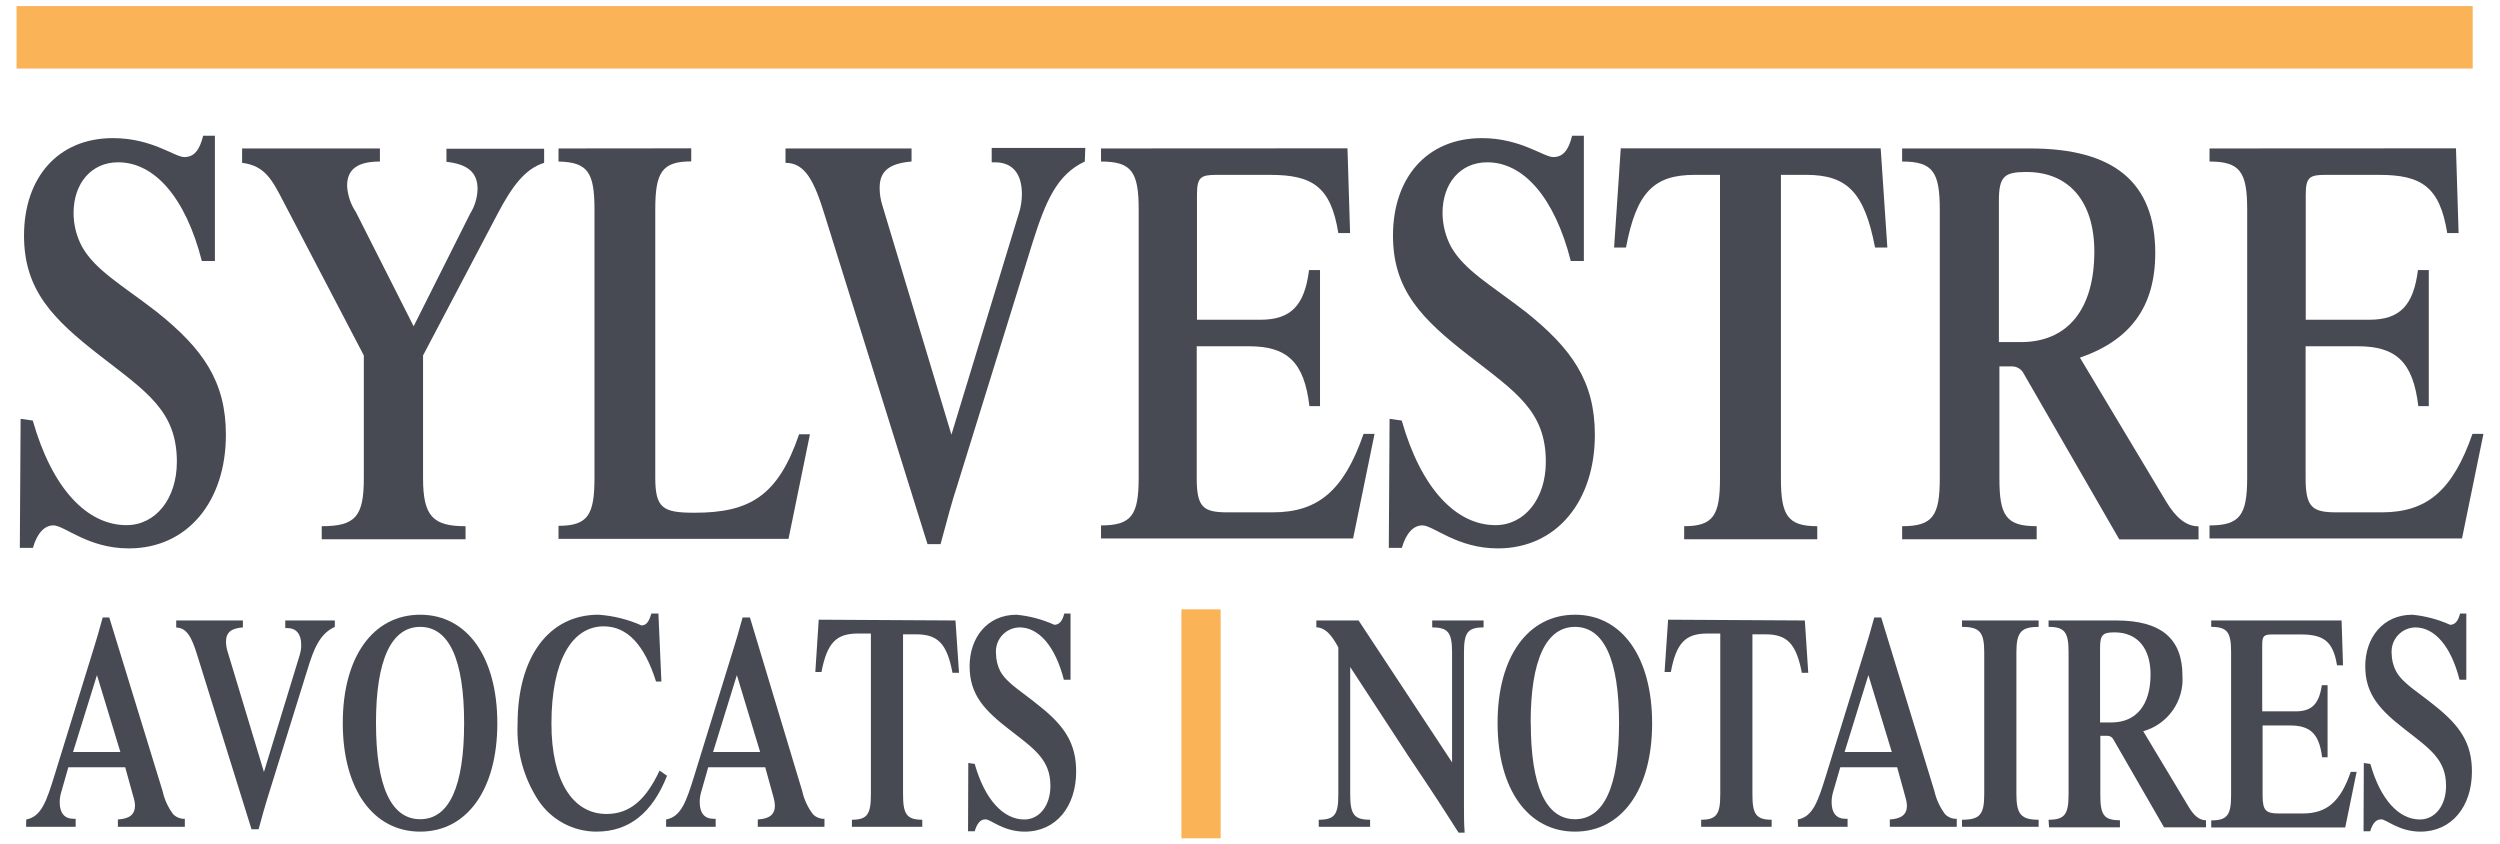 <?xml version="1.0" encoding="UTF-8"?>
<svg id="_x31_637310480" xmlns="http://www.w3.org/2000/svg" width="302" height="102" version="1.1" viewBox="0 0 302 102">
  <!-- Generator: Adobe Illustrator 29.6.0, SVG Export Plug-In . SVG Version: 2.1.1 Build 207)  -->
  <rect x="2" y=".733" width="296.705" height="7.55" style="fill: #fbb357;"/>
  <path d="M2.49,50.597l1.469.205c2.338,8.229,6.555,12.636,11.325,12.636,3.491,0,6.081-3.159,6.081-7.66,0-6.128-3.649-8.434-9.303-12.825s-9.161-7.897-9.161-14.484c0-6.981,4.075-11.783,10.74-11.783,4.738,0,7.455,2.29,8.624,2.29s1.848-.821,2.274-2.575h1.422v15.131h-1.579c-1.959-7.676-5.718-11.925-10.109-11.925-3.27,0-5.386,2.575-5.386,6.128.001,1.41.348,2.799,1.011,4.043,1.579,2.859,4.96,4.738,9.035,7.897,5.607,4.47,8.355,8.434,8.355,14.847,0,8.008-4.596,13.726-11.736,13.726-4.928,0-7.771-2.78-9.098-2.78-1.058,0-1.959.9-2.48,2.717h-1.579l.095-15.589Z" style="fill: #474a53;"/>
  <path d="M34.269,24.409c-1.327-2.511-2.164-4.391-5.023-4.738v-1.737h16.648v1.579c-2.685,0-3.965.916-3.965,2.938.064,1.129.429,2.22,1.058,3.159l6.981,13.805,6.823-13.599c.561-.897.871-1.928.9-2.985,0-2.022-1.216-3.001-3.759-3.285v-1.579h11.799v1.706c-2.274.695-3.854,2.796-5.607,6.128l-9.019,17.137v14.847c0,4.596,1.216,5.781,5.133,5.781v1.579h-17.374v-1.579c4.075,0,5.086-1.185,5.086-5.781v-14.847l-9.682-18.527Z" style="fill: #474a53;"/>
  <path d="M83.501,17.918v1.579c-3.538,0-4.344,1.327-4.344,5.797v32.395c0,3.696.9,4.249,4.738,4.249,6.665,0,10.093-2.022,12.636-9.477h1.311l-2.59,12.636h-27.783v-1.579c3.554,0,4.344-1.327,4.344-5.781V25.31c0-4.47-.79-5.718-4.344-5.797v-1.579l16.032-.016Z" style="fill: #474a53;"/>
  <path d="M131.043,19.513c-3.38,1.579-4.738,4.817-6.318,9.824l-9.145,29.489c-.49,1.453-1.121,3.759-1.959,6.902h-1.579l-12.415-39.74c-1.264-4.122-2.369-6.318-4.738-6.318v-1.737h15.226v1.579c-2.638.221-3.854,1.121-3.854,3.159-.003.712.103,1.421.316,2.101l8.355,27.736,8.134-26.693c.251-.765.378-1.564.379-2.369,0-2.448-1.121-3.838-3.238-3.838h-.411v-1.737h11.309l-.063,1.643Z" style="fill: #474a53;"/>
  <path d="M162.775,17.918l.316,10.235h-1.422c-.9-5.639-3.159-7.029-8.245-7.029h-6.46c-1.895,0-2.369.269-2.369,2.369v15.131h7.66c3.649,0,5.339-1.674,5.876-6.002h1.327v16.442h-1.279c-.632-5.354-2.701-7.234-7.297-7.234h-6.318v15.953c0,3.491.79,4.107,3.696,4.107h5.512c5.449,0,8.577-2.638,10.946-9.477h1.327l-2.59,12.636h-30.452v-1.579c3.712,0,4.549-1.264,4.549-5.781V25.31c0-4.533-.837-5.797-4.549-5.797v-1.579l29.773-.016Z" style="fill: #474a53;"/>
  <path d="M167.861,50.597l1.469.205c2.338,8.229,6.571,12.636,11.325,12.636,3.491,0,6.081-3.159,6.081-7.66,0-6.128-3.649-8.434-9.303-12.825s-9.161-7.897-9.161-14.484c0-6.981,4.075-11.783,10.74-11.783,4.659,0,7.455,2.29,8.624,2.29s1.848-.821,2.274-2.575h1.422v15.131h-1.579c-1.959-7.676-5.702-11.925-10.093-11.925-3.285,0-5.402,2.575-5.402,6.128.009,1.409.355,2.796,1.011,4.043,1.579,2.859,4.96,4.738,9.035,7.897,5.607,4.47,8.355,8.434,8.355,14.847,0,8.008-4.596,13.726-11.736,13.726-4.912,0-7.771-2.78-9.098-2.78-1.058,0-1.959.9-2.48,2.717h-1.579l.095-15.589Z" style="fill: #474a53;"/>
  <path d="M227.186,17.918l.806,11.988h-1.485c-1.279-6.697-3.396-8.782-8.308-8.782h-3.064v36.66c0,4.454.79,5.781,4.391,5.781v1.579h-16.079v-1.579c3.538,0,4.328-1.327,4.328-5.781V21.124h-3.064c-4.912,0-7.029,2.085-8.292,8.782h-1.437l.806-11.988h31.4Z" style="fill: #474a53;"/>
  <path d="M229.776,63.565c3.712,0,4.549-1.264,4.549-5.781V25.31c0-4.533-.837-5.797-4.549-5.797v-1.579h15.495c10.109,0,15.084,4.107,15.084,12.636,0,6.492-3.017,10.535-9.098,12.636l10.409,17.374c1.169,1.959,2.432,3.001,3.917,3.001v1.579h-9.572l-11.53-19.996c-.254-.533-.784-.881-1.374-.9h-1.579v13.52c0,4.517.806,5.781,4.502,5.781v1.579h-16.253v-1.579ZM244.118,41.326c5.655,0,8.877-3.965,8.877-10.93,0-6.065-3.064-9.619-8.197-9.619-2.638,0-3.333.49-3.333,3.475v17.074h2.654Z" style="fill: #474a53;"/>
  <path d="M296.683,17.918l.316,10.235h-1.374c-.9-5.639-3.159-7.029-8.245-7.029h-6.46c-1.895,0-2.385.269-2.385,2.369v15.131h7.676c3.649,0,5.339-1.674,5.876-6.002h1.311v16.442h-1.264c-.632-5.354-2.701-7.234-7.297-7.234h-6.318v15.953c0,3.491.806,4.107,3.712,4.107h5.497c5.449,0,8.561-2.638,10.946-9.477h1.327l-2.59,12.636h-30.5v-1.579c3.696,0,4.549-1.264,4.549-5.781V25.31c0-4.533-.853-5.797-4.549-5.797v-1.579l29.773-.016Z" style="fill: #474a53;"/>
  <path d="M3.169,98.992c1.848-.332,2.464-2.259,3.443-5.418l4.738-15.337c.253-.806.616-2.022,1.058-3.649h.79l6.444,20.975c.219,1.013.656,1.967,1.279,2.796.37.374.88.575,1.406.553v.963h-8.087v-.885c1.39-.079,2.069-.584,2.069-1.69-.016-.366-.085-.728-.205-1.074l-.979-3.538h-6.871l-.837,2.938c-.137.418-.207.855-.205,1.295,0,1.295.584,1.99,1.674,1.99h.253v.963H3.153l.016-.885ZM14.541,90.842l-2.827-9.287-2.89,9.287h5.718Z" style="fill: #474a53;"/>
  <path d="M40.445,75.727c-1.785.821-2.511,2.543-3.317,5.196l-4.849,15.589c-.253.79-.584,2.006-1.042,3.664h-.853l-6.555-21.023c-.663-2.164-1.264-3.317-2.543-3.348v-.853h8.055v.837c-1.406.111-2.038.6-2.038,1.706,0,.374.053.747.158,1.106l4.423,14.658,4.312-14.105c.13-.408.194-.835.19-1.264,0-1.279-.584-2.022-1.706-2.022h-.221v-.916h5.986v.774Z" style="fill: #474a53;"/>
  <path d="M60.077,87.383c0,7.992-3.664,13.078-9.319,13.078s-9.351-5.086-9.351-13.125,3.696-13.078,9.351-13.078,9.319,5.086,9.319,13.125ZM45.42,87.304c0,7.708,1.832,11.657,5.339,11.657s5.307-3.949,5.307-11.625-1.832-11.609-5.307-11.609-5.339,3.964-5.339,11.578Z" style="fill: #474a53;"/>
  <path d="M72.081,100.461c-2.842.007-5.496-1.418-7.06-3.791-1.778-2.737-2.651-5.964-2.496-9.224,0-8.103,3.791-13.189,9.777-13.189,1.794.126,3.553.564,5.196,1.295.569,0,.9-.442,1.185-1.437h.853l.363,8.213h-.648c-1.406-4.454-3.491-6.665-6.318-6.665-3.885,0-6.318,4.233-6.318,11.751,0,6.934,2.575,10.914,6.65,10.914,2.78,0,4.738-1.658,6.413-5.244l.9.632c-1.769,4.502-4.612,6.744-8.498,6.744Z" style="fill: #474a53;"/>
  <path d="M80.468,98.992c1.848-.332,2.464-2.259,3.443-5.418l4.738-15.337c.253-.806.616-2.022,1.058-3.649h.885l6.318,20.975c.223,1.015.665,1.969,1.295,2.796.365.372.869.573,1.39.553v.963h-8.055v-.885c1.406-.079,2.069-.584,2.069-1.69-.017-.365-.081-.726-.19-1.074l-.979-3.538h-6.886l-.837,2.938c-.132.419-.196.856-.19,1.295,0,1.295.584,1.99,1.674,1.99h.253v.963h-5.986v-.884ZM91.825,90.842l-2.811-9.287-2.875,9.287h5.686Z" style="fill: #474a53;"/>
  <path d="M115.422,74.953l.426,6.318h-.79c-.663-3.538-1.785-4.644-4.391-4.644h-1.579v19.333c0,2.369.426,3.064,2.322,3.064v.853h-8.498v-.853c1.88,0,2.29-.695,2.29-3.064v-19.428h-1.579c-2.59,0-3.712,1.106-4.391,4.644h-.742l.411-6.318,16.521.095Z" style="fill: #474a53;"/>
  <path d="M116.97,92.169l.774.111c1.232,4.344,3.475,6.713,5.986,6.713,1.848,0,3.159-1.69,3.159-4.059,0-3.159-1.927-4.454-4.928-6.776s-4.833-4.201-4.833-7.676,2.148-6.223,5.67-6.223c1.578.153,3.12.564,4.565,1.216.584,0,.979-.442,1.2-1.358h.758v7.992h-.806c-1.042-4.059-3.033-6.318-5.354-6.318-1.605.029-2.882,1.353-2.854,2.958.001.067.005.134.011.201.002.747.181,1.483.521,2.148.853,1.501,2.638,2.464,4.738,4.201,2.969,2.353,4.423,4.454,4.423,7.897,0,4.233-2.432,7.266-6.207,7.266-2.606,0-4.107-1.485-4.738-1.485s-1.027.49-1.311,1.437h-.806l.032-8.245Z" style="fill: #474a53;"/>
  <path d="M147.454,101.267h-4.738v-27.657h4.738v27.657Z" style="fill: #fbb357;"/>
  <path d="M163.107,95.96c0,2.401.442,3.064,2.401,3.064v.853h-6.207v-.853c1.959,0,2.369-.663,2.369-3.064v-17.753c-.853-1.579-1.579-2.369-2.654-2.432v-.821h5.102l11.293,17.137v-13.236c0-2.401-.442-3.064-2.401-3.064v-.837h6.207v.837c-1.959,0-2.369.663-2.369,3.064v18.575c0,.963,0,1.99.079,3.159h-.727c-3.333-5.275-5.433-8.261-6.018-9.177l-7.076-10.835v15.384Z" style="fill: #474a53;"/>
  <path d="M199.577,87.383c0,7.992-3.664,13.078-9.319,13.078s-9.351-5.086-9.351-13.125,3.696-13.078,9.351-13.078,9.319,5.086,9.319,13.125ZM184.919,87.304c0,7.708,1.848,11.657,5.339,11.657s5.323-3.949,5.323-11.625-1.848-11.609-5.323-11.609-5.354,3.964-5.354,11.578h.016Z" style="fill: #474a53;"/>
  <path d="M218.025,74.953l.411,6.318h-.774c-.679-3.538-1.801-4.644-4.391-4.644h-1.579v19.333c0,2.369.426,3.064,2.322,3.064v.853h-8.513v-.853c1.88,0,2.306-.695,2.306-3.064v-19.428h-1.579c-2.606,0-3.728,1.106-4.391,4.644h-.758l.426-6.318,16.521.095Z" style="fill: #474a53;"/>
  <path d="M217.172,98.992c1.848-.332,2.464-2.259,3.443-5.418l4.738-15.337c.253-.806.616-2.022,1.058-3.649h.837l6.428,20.975c.23,1.013.671,1.966,1.295,2.796.37.374.88.575,1.406.553v.963h-8.087v-.885c1.39-.079,2.069-.584,2.069-1.69-.023-.365-.092-.726-.205-1.074l-.979-3.538h-6.871l-.853,2.938c-.132.419-.196.856-.19,1.295,0,1.295.584,1.99,1.674,1.99h.253v.963h-5.986l-.032-.885ZM228.529,90.842l-2.827-9.287-2.875,9.287h5.702Z" style="fill: #474a53;"/>
  <path d="M246.266,75.727c-2.101,0-2.685.632-2.685,3.064v17.169c0,2.448.616,3.064,2.685,3.064v.853h-9.256v-.853c2.148,0,2.685-.616,2.685-3.064v-17.169c0-2.432-.553-3.064-2.685-3.064v-.774h9.256v.774Z" style="fill: #474a53;"/>
  <path d="M247.467,99.024c1.959,0,2.417-.663,2.417-3.064v-17.169c0-2.401-.458-3.064-2.417-3.064v-.774h8.197c5.354,0,7.976,2.164,7.976,6.665.212,3.078-1.767,5.881-4.738,6.713l5.512,9.177c.616,1.027,1.279,1.579,2.069,1.579v.853h-5.07l-6.097-10.583c-.132-.283-.414-.467-.727-.474h-.869v7.139c0,2.401.411,3.064,2.369,3.064v.853h-8.561l-.063-.916ZM255.048,87.273c3.001,0,4.738-2.101,4.738-5.797,0-3.159-1.579-5.086-4.344-5.086-1.39,0-1.753.269-1.753,1.848v9.035h1.358Z" style="fill: #474a53;"/>
  <path d="M282.863,74.953l.174,5.418h-.727c-.474-2.985-1.706-3.728-4.375-3.728h-3.412c-1.011,0-1.248.142-1.248,1.248v8.04h4.043c1.943,0,2.827-.885,3.159-3.159h.695v8.703h-.663c-.347-2.843-1.437-3.838-3.87-3.838h-3.317v8.45c0,1.848.411,2.18,1.959,2.18h2.906c2.875,0,4.533-1.406,5.781-5.023h.711l-1.374,6.713h-16.19v-.853c1.959,0,2.401-.663,2.401-3.064v-17.248c0-2.401-.442-3.064-2.401-3.064v-.774h15.747Z" style="fill: #474a53;"/>
  <path d="M285.548,92.169l.79.111c1.232,4.344,3.459,6.713,5.986,6.713,1.848,0,3.159-1.69,3.159-4.059,0-3.159-1.927-4.454-4.912-6.776s-4.849-4.201-4.849-7.676,2.164-6.223,5.686-6.223c1.578.153,3.12.564,4.565,1.216.584,0,.979-.442,1.2-1.358h.758v7.992h-.821c-1.027-4.059-3.017-6.318-5.339-6.318-1.614.03-2.898,1.362-2.868,2.975.001.061.004.123.009.184.007.748.191,1.485.537,2.148.837,1.501,2.622,2.464,4.738,4.201,2.954,2.353,4.423,4.454,4.423,7.897,0,4.233-2.448,7.266-6.223,7.266-2.59,0-4.107-1.485-4.738-1.485s-1.042.49-1.327,1.437h-.806l.032-8.245Z" style="fill: #474a53;"/>
</svg>